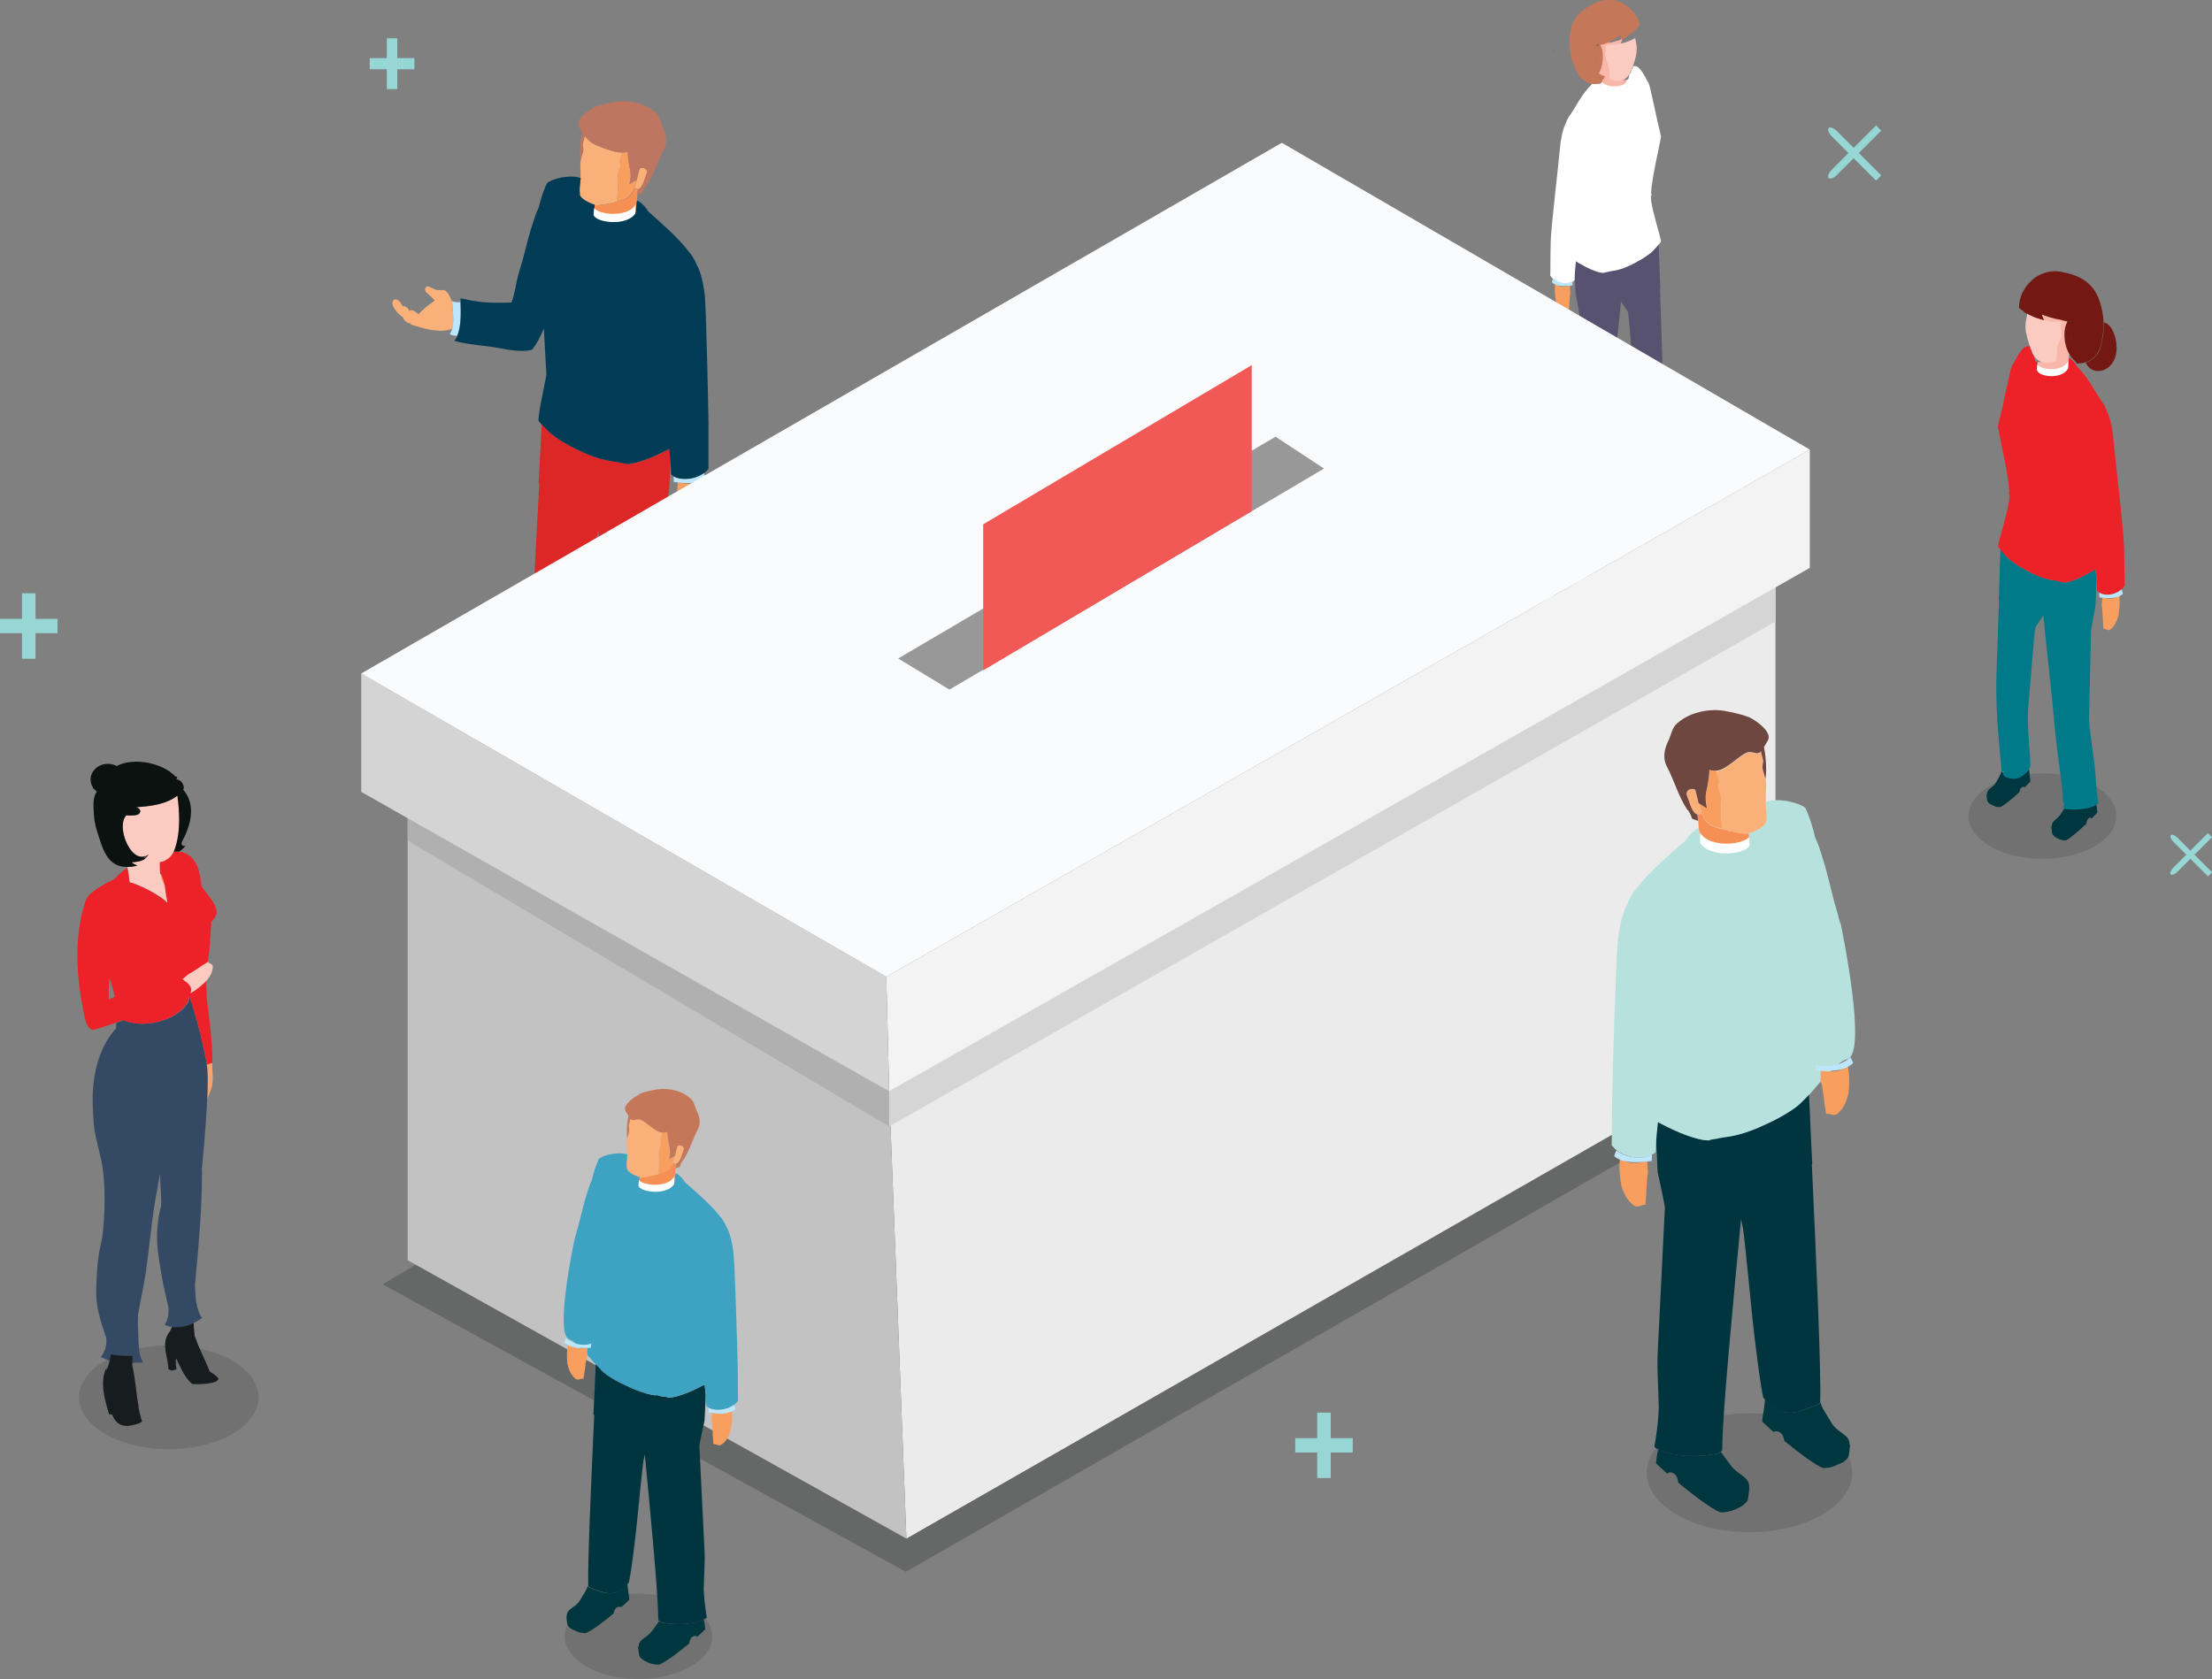 <?xml version="1.0" encoding="UTF-8"?>
<svg id="Layer_2" data-name="Layer 2" xmlns="http://www.w3.org/2000/svg" viewBox="0 0 161.85 122.88">
  <rect x="0" y="0" width="161.85" height="122.88" fill="#808080" stroke="none"/>
  <g id="Layer_1-2" data-name="Layer 1">
    <g>
      <g>
        <g>
          <path d="m28.76,21.99s.04-.04.06-.05c.24-.14.56.21.63.48.18-.07.46.13.49.35.09-.1.19-.09.28-.02l.03-.04c.12.1.24.19.37.28.34-.35.77-.71,1.19-.99h0c-.07-.09-.14-.17-.22-.24-.13-.12-.26-.24-.4-.35t0,0c-.12-.18-.13-.36.07-.45,0,0,.01,0,.02,0,.08-.03.55.25.66.27.15.02.52-.04.63.04.2.1.39.51.51.78h0c.04.59.16,1.42.02,2-.89.38-2.14-.02-2.98-.28h-.01s-.07-.07-.11-.12h0c-.28-.01-.44-.21-.53-.44-.31-.19-.97-.9-.69-1.2Z" style="fill: #fab079; stroke-width: 0px;"/>
          <ellipse cx="43.02" cy="53.01" rx="8.35" ry="4.83" style="fill: #1d1b1a; opacity: .14; stroke-width: 0px;"/>
          <path d="m33.09,24.03c-.04.16-.1.31-.18.42.16.11.36.13.55.11.28-.69.26-1.74.23-2.45-.17.03-.42,0-.61-.06,0,0,0,0,0,0,.04.57.16,1.4.02,1.98Z" style="fill: #bbe6fb; stroke-width: 0px;"/>
          <path d="m36.96,52.68c-.02-.63.72-.68,1.13-1.32,0,0,0,0,0,0,.02-.03.04-.06.06-.1.2-.33.58-.86.62-1.15h0s.11.11.11.11l.86.34c.8.3,1.62.36,2.45-.63.03.32.06.63.09.83,0,0,0,0,0,0,.04.21.05.37.07.55-.07.07-.18.18-.32.3-.11.11-.25.22-.4.35-.08-.11-.29-.05-.4.03-.17.13-.21.33-.25.51-.87.71-1.91,1.47-2.4,1.66-.2,0-.4-.03-.61-.09l-.61-.28c-.2-.14-.34-.28-.36-.42,0-.05-.07-.44-.06-.49-.02-.07-.03-.13,0-.19Z" style="fill: #032327; stroke-width: 0px;"/>
          <path d="m41.5,19.12c0,.07-.01.14-.02.21.16-.86.53-1.59.95-2.33,0-.02.01-.05.02-.07.05-.23.09-.53.15-.78-.04.03-.09.06-.13.08-.08-.16-.08-.32-.06-.47-.17.26-.3.54-.37.77-.29.85-.44,1.7-.54,2.59Z" style="fill: #bbe6fb; stroke-width: 0px;"/>
          <path d="m43.41,15.84s0-.02,0-.03h-.01c-.17-.03-.33.03-.47.12-.11.06-.21.14-.32.21-.07.25-.1.55-.15.78,0,0,.01,0,.02,0,.07.02.14.04.2.07.16-.31.34-.61.53-.87.07-.11.14-.2.21-.29Z" style="fill: #3c1c13; stroke-width: 0px;"/>
          <path d="m42.89,17.18c.3-.14.6-.39.82-.62,0-.03-.01-.05-.02-.08-.07-.24-.15-.47-.23-.68h-.02s-.02.01-.03.03c-.07.09-.14.19-.21.29-.19.27-.37.56-.53.87.08.04.15.1.22.18Z" style="fill: #502411; stroke-width: 0px;"/>
          <path d="m43.61,15.02c.18.02.89-.08,1.57-.27-.04-.39.07-.68.04-1.2,0-.33-.07-.57.02-.85.14-.46.22-.46.11-.86,0,0,.07-.3.21-.67-.61,0-1.35-.31-1.87-.52-.37-.15-.65-.39-.89-.69-.11.35-.16.62-.16.62.11.48.02.49-.13,1.05,0,.02,0,.04-.01.05-.07.32-.02.61-.02.98,0,.14,0,.27,0,.39-.03.44-.1.75-.06,1.15-.02.13.1.27.25.39.2.15.49.3.71.37.05.02.09.03.14.04.04.01.08.02.1.02Z" style="fill: #fab079; stroke-width: 0px;"/>
          <path d="m45.82,11.14c-.09.01-.17.02-.27.02-.14.37-.21.67-.21.67.11.4.03.4-.11.86-.09.28-.02.53-.02.85.03.52-.09.81-.04,1.2.26-.07.51-.15.73-.26.29-.22.44-.5.53-.71,0,0-.01,0-.02-.01.06-.15.12-.38.18-.61-.17.11-.34.22-.53.32.2-.8,0-1.1-.04-1.49-.04-.33-.1-.59-.08-.88-.04.02-.09.02-.13.04Z" style="fill: #f89f5f; stroke-width: 0px;"/>
          <path d="m45.91,14.49c-.22.1-.48.19-.73.26-.68.19-1.38.3-1.57.27-.03,0-.06,0-.1-.02v.03c-.03.16-.04.32-.06.48,0,.04,0,.08-.01.12.09.57,2.4.9,3.06-.09.03-.27.06-.54.09-.8.02-.14.03-.28.04-.41,0-.02,0-.05.01-.07.02-.13.03-.26.04-.39-.07,0-.15-.01-.23-.08-.09.21-.23.49-.53.71Z" style="fill: #f68f53; stroke-width: 0px;"/>
          <path d="m46.6,13.15c-.06.23-.12.46-.18.61,0,0,.01.01.02.01.08.06.16.08.23.08.34-.04.5-.78.64-1.11.18-.41-.32-.55-.5-.41-.06.18-.13.5-.21.81Z" style="fill: #fab079; stroke-width: 0px;"/>
          <path d="m43.13,55.36c-.01-.67.76-.73,1.2-1.4.07-.12.48-.6.55-.76,0,0,0-.01,0-.02.12.12.13.11.42.17.03,0,.05,0,.09.01,1.02.2,2.71.14,3.35-.32,0,.01,0,.02,0,.03.02.1.05.19.06.26.04.24.05.41.07.6-.15.15-.4.38-.72.65-.08-.15-.3-.09-.42,0-.19.14-.22.35-.26.56-.95.76-2.08,1.6-2.61,1.8h0c-.32,0-.68-.08-.98-.21-.39-.17-.69-.42-.73-.64-.01-.05-.07-.48-.06-.53-.03-.08-.03-.14,0-.21Z" style="fill: #032327; stroke-width: 0px;"/>
          <path d="m43.61,7.81c.45-.2,1.29-.33,1.53-.37h0c.56-.07,1.13-.02,1.65.15.43.13.83.34,1.16.63h0c.35.3.37.71.56,1.13.25.52.33,1.08.08,1.55-.54,1.02-.73,1.86-1.32,2.73l-.03-.02c-.11.17-.19.33-.24.51-.14.09-.23.06-.35.14h-.03c.02-.14.03-.27.04-.4.34-.04.5-.78.64-1.11.18-.41-.32-.55-.5-.41-.06.18-.13.5-.21.81-.17.11-.34.22-.53.32.2-.8,0-1.1-.04-1.49-.04-.33-.1-.59-.08-.88-.04.02-.09.02-.13.04-.09.01-.17.02-.27.02-.61,0-1.35-.31-1.87-.52-.37-.15-.65-.39-.89-.69-.11.35-.16.62-.16.62.11.48.02.49-.13,1.05,0,.02,0,.04-.01.05-.11-.75.05-1.68.11-2-.08-.13-.16-.27-.24-.41-.26-.48.64-1.17,1.25-1.46Z" style="fill: #bf7661; stroke-width: 0px;"/>
          <path d="m39.41,35.38c.02-.4.05-.81.06-1.2.02-.45.05-.87.07-1.29.01-.27.03-.53.04-.79.02-.35.04-.68.06-1.02.02-.41.35-.09.44.45.08.08.16.15.25.22.42.35.92.64,1.4.9.14.07.28.14.41.21.37.18.75.36,1.14.5.45.17.91.3,1.39.38.04,0,.07.01.11.02v-.1c.17.07.34.14.51.19.16.02.32.03.48.01.02,0,.03,0,.06,0-.01.04-.03.07-.05.11.77.03,2.08-.53,2.94-.97.09-.05.17-.09.26-.13.03.29.06.58.08.86,0,.39-.03.82-.06,1.3-.01.22-.03.54-.05.94-.28,1.21-.47,2.14-.47,2.14l.36,8.86c.06,1.23-.06,2.2-.09,3.54h0c.03,1.21.25,2.42.25,2.42-.05.04-.11.09-.18.13-.01.01-.03.02-.04.03,0,0,0-.02,0-.03-.64.46-2.33.52-3.35.32-.03,0-.06,0-.09-.01-.29-.06-.3-.05-.42-.17,0,0,0,.01,0,.02-.02-.01-.04-.03-.05-.04-.03-.04-.05-.08-.05-.13v-.02h0c0-.06,0-.11,0-.17,0-2.21-.59-8.83-1.04-14.01-.04.17-.08.36-.12.56-.12.56-.59,5.36-.74,6.44-.28,2.17-.44,3.23-.59,3.98-.03.04-.06.07-.09.11-.83.99-1.65.93-2.45.63l-.86-.34-.11-.1h0s0,0,0,0c-.05-1.98.32-8.86.64-14.72Z" style="fill: #dd2726; stroke-width: 0px;"/>
          <path d="m33.24,24.95c1.19.31,1.95.29,3.26.52.56.11,1.74.34,2.43.12.3-.36.64-.97.86-1.56.07,1.14.13,2.27.19,3.4-.12.64-.67,3.23-.57,3.38.07.1.83.88.92.94.42.35.92.64,1.4.9.14.07.28.14.41.21.37.18.75.36,1.14.5.45.17.91.3,1.39.38.04,0,.45.06.62.11.16.02.5.08.48.11.77.03,2.08-.53,2.94-.97.09-.05.17-.09.26-.13.03.29.06.58.08.86.02.3.04.59.05.86,0,.04,0,.08,0,.13.05.05.1.1.17.13.01.01.03.03.05.04.11.07.24.11.38.14.01,0,.03,0,.05.01.61.11,1.29-.05,1.76-.4.1-.08.2-.17.28-.26.02-.02.04-.05.05-.07,0-.38,0-.76,0-1.14,0-.69,0-1.39,0-2.1-.02-1.6-.16-7.95-.26-9.26,0-.14-.02-.27-.04-.4-.02-.13-.03-.25-.06-.38-.06-.39-.15-.79-.29-1.17-.02-.07-.05-.14-.08-.22,0-.01-.01-.03-.02-.04-.03-.07-.07-.14-.11-.2-.02-.04-.03-.08-.05-.13-.05-.11-.09-.21-.16-.32-.02-.03-.04-.07-.06-.1-.04-.07-.09-.14-.14-.21-.04-.05-.08-.1-.12-.15l-.03-.03s0,0,0,0c-.76-1.03-1.9-1.99-2.9-2.9-.03-.03-.07-.07-.11-.1-.22-.42-.79-.87-.81-.73-.03.27-.06.54-.09.8-.65.99-2.97.66-3.06.09,0-.05,0-.08.01-.12.02-.16.03-.32.05-.48v-.03s-.08-.02-.12-.04c-.22-.08-.51-.22-.71-.37-.16-.12-.27-.26-.25-.39-.05-.41.03-.72.06-1.15-.84-.29-2.14.07-2.46.37-.01.02-.03.05-.04.08-.15.32-.28.67-.39,1.04-.07.22-.13.44-.18.67-.2.39-.34.84-.46,1.23-.25.72-.42,1.52-.63,2.28-.14.57-.35,1.14-.49,1.75-.08.37-.21,1.17-.42,1.69-.9.02-1.8.05-2.68-.11-.01,0-.03,0-.05,0-.26-.03-.71-.17-1-.19,0,.08,0,.17.01.27.03.71.06,1.76-.23,2.45-.05.15-.12.27-.22.38Z" style="fill: #003c55; stroke-width: 0px;"/>
          <path d="m49.54,36.02s.07-.07,0,0c.02-.23.03-.5.06-.74.04,0,.07.02.11.03.52.11,1.19.26,1.55-.31.05.29.11.82-.08,1.84-.21.67-.51,1.01-.8,1.21-.24.16-.5-.13-.68-.05-.07-.74-.06-1.8-.15-1.98Z" style="fill: #f89f5f; stroke-width: 0px;"/>
          <path d="m49.31,35.28c.78.09,1.77.2,2.32-.29-.02-.06-.03-.11-.05-.17-.02-.06-.05-.12-.08-.19-.47.35-1.15.51-1.76.4-.01,0-.03,0-.05-.01-.14-.03-.27-.07-.38-.14l-.02.03c0,.12,0,.24.02.36Z" style="fill: #bbe6fb; stroke-width: 0px;"/>
          <path d="m43.48,15.23c.37.49,2.39.7,3-.21.03-.27.04.33.01.6-.65.99-2.97.66-3.06.09,0-.05,0-.08.01-.12.01-.12.02-.24.04-.35Z" style="fill: #fff; stroke-width: 0px;"/>
        </g>
        <g>
          <ellipse cx="118.69" cy="34.87" rx="4.73" ry="2.73" style="fill: #1d1b1a; opacity: .14; stroke-width: 0px;"/>
          <path d="m122.22,33.48c.01-.36-.37-.39-.58-.76,0,0,0,0,0,0,0-.02-.02-.03-.03-.06-.1-.19-.29-.5-.31-.66h0s-.06.06-.06.06l-.45.19c-.42.16-.84.19-1.27-.38-.02.18-.03.36-.05.47,0,0,0,0,0,0-.02.12-.03.21-.04.31.03.04.09.1.16.17.06.06.13.13.21.2.04-.06.15-.03.21.02.09.08.11.19.13.29.45.41.98.85,1.24.96.1,0,.21-.01.32-.04l.32-.15c.11-.08.18-.16.19-.24,0-.03.04-.25.03-.28.01-.04.01-.07,0-.11Z" style="fill: #00373f; stroke-width: 0px;"/>
          <path d="m120.26,8.94c0,.05,0,.1,0,.16-.1-.64-.33-1.19-.6-1.74,0-.02,0-.04-.01-.05-.03-.17-.05-.4-.09-.59.03.02.06.04.08.06.05-.12.05-.23.05-.35.11.19.19.41.24.58.18.64.27,1.27.33,1.93Z" style="fill: #bbe6fb; stroke-width: 0px;"/>
          <path d="m119.05,6.48s0-.01,0-.02h0c.11-.02.21.03.31.09.07.05.14.11.2.16.04.19.06.41.09.59,0,0,0,0-.01,0-.05.01-.09.03-.13.05-.1-.23-.21-.46-.33-.66-.04-.08-.09-.15-.13-.22Z" style="fill: #3c1c13; stroke-width: 0px;"/>
          <path d="m119.38,7.48c-.19-.11-.38-.29-.53-.47,0-.02,0-.04.01-.06.05-.18.1-.35.15-.5h.02s.01,0,.02.02c.05.07.09.14.13.22.12.2.23.42.33.66-.05.03-.1.07-.14.13Z" style="fill: #502411; stroke-width: 0px;"/>
          <path d="m117.53,2.95c.06.01.11.02.17.02.09.27.13.5.13.5-.08.3-.02.3.06.64.06.21.01.39,0,.64-.02.39.05.6.02.89-.17-.05-.33-.12-.47-.2-.19-.17-.28-.38-.34-.54,0,0,0,0,.01,0-.04-.11-.08-.28-.11-.46.11.09.22.16.34.24-.13-.6,0-.82.04-1.11.03-.25.07-.44.06-.66.03.01.06.02.09.03Z" style="fill: #f89f5f; stroke-width: 0px;"/>
          <path d="m117.44,5.45c.14.08.31.14.47.2.44.15.9.23,1.01.22.02,0,.04,0,.07-.01v.02c.02.12.02.24.04.36,0,.03,0,.06,0,.09-.06.42-1.57.65-1.98-.1-.02-.2-.03-.4-.05-.6,0-.11-.02-.21-.02-.31,0-.02,0-.04,0-.05,0-.1-.01-.2-.02-.29.05,0,.1,0,.15-.06.05.16.15.37.34.54Z" style="fill: #f9b6aa; stroke-width: 0px;"/>
          <path d="m117,4.45c.04.17.07.34.11.46,0,0,0,0-.01,0-.05.05-.1.06-.15.06-.22-.03-.31-.59-.4-.83-.11-.31.21-.41.33-.3.04.13.08.37.13.61Z" style="fill: #fab079; stroke-width: 0px;"/>
          <path d="m118.09,35.53c.01-.39-.38-.43-.6-.83-.04-.07-.24-.36-.27-.45,0,0,0,0,0-.01-.06.07-.07.06-.22.09-.01,0-.03,0-.04,0-.52.11-1.38.06-1.7-.21,0,0,0,.01,0,.02-.01.06-.03.11-.03.15-.02.14-.03.24-.04.35.07.09.2.22.36.38.04-.09.15-.05.21,0,.1.09.11.21.13.33.48.45,1.05.95,1.31,1.07h0c.16,0,.35-.04.5-.12.2-.1.36-.24.38-.37,0-.03.04-.28.03-.31.02-.04.02-.08,0-.12Z" style="fill: #00373f; stroke-width: 0px;"/>
          <path d="m121.48,21.07c-.01-.3-.02-.6-.03-.89-.01-.33-.02-.65-.04-.96,0-.2-.01-.39-.02-.59,0-.26-.02-.51-.03-.76,0-.3-.23-.07-.29.33-.05.06-.11.11-.17.16-.28.26-.6.47-.92.65-.09.05-.18.1-.27.15-.24.13-.49.26-.74.36-.29.12-.59.22-.91.27-.02,0-.05,0-.07.01v-.07c-.11.05-.22.1-.33.14-.1.02-.21.02-.31,0-.01,0-.02,0-.04,0,0,.03.02.05.03.08-.5.02-1.35-.42-1.9-.75-.06-.04-.11-.07-.16-.1-.02.22-.04.43-.06.64,0,.29.01.61.03.97,0,.17.02.4.03.7.17.9.28,1.6.28,1.6l.13,5.7c-.05.91-.28,2.06-.42,3.53h0c-.03.9-.18,1.8-.18,1.8.03.03.07.07.12.1,0,0,.02.02.03.02,0,0,0-.01,0-.02.41.35,1.51.41,2.17.27.02,0-.19,0-.17,0,.19-.04-.03-.26.05-.34,0,0,0,.01,0,.01.01,0,.02-.02.03-.03.02-.03.03-.06.04-.1v-.02h0s0-.08,0-.13c.01-.91.38-2.83.56-5.02.14-1.76.54-5.03.69-6.75.02.13.5.71.52.87.07.42.34,4,.42,4.81.16,1.62-.19,3.53-.1,4.09.02.03.04.06.06.08.53.75,1.06.71,1.59.5l.12-.24-.15-.07h.23s0,0,0,0c.03-.95.41-3.41.32-6.2-.05-1.55-.11-3.21-.16-4.76Z" style="fill: #575270; stroke-width: 0px;"/>
          <path d="m121.53,9.98c-.08-.45-.22-.88-.3-1.31-.13-.57-.49-2.32-.59-2.56,0-.02-.01-.04-.02-.06-.2-.23-.6-1.4-1.15-1.19.01.33-.09.08-.13.38,0,.1.05.03-.06.12-.13.11-.06.42-.2.47-.03.01-.06.02-.09.03v.02c.02.12.02.24.04.36.01.03.01.06,0,.09-.06.42-1.57.65-1.98-.1-.02-.2-.03-.4-.05-.6,0-.11-.38.23-.53.54-.02.02-.05.05-.07.07-.66.67-.98,1.37-1.48,2.13,0,0,0,0,0,0l-.02.02s-.05.07-.08.11c-.03.05-.06.1-.09.15-.02.02-.03.05-.04.08-.04.08-.07.15-.1.24-.01.03-.02.06-.04.09-.03.05-.05.1-.07.15,0,.01-.01.02-.01.03-.02.05-.04.11-.06.16-.09.28-.15.58-.2.87-.02.1-.03.19-.04.29-.01.1-.02.2-.03.3-.08.97-.65,5.7-.68,6.89-.01.53-.01,1.05-.02,1.56,0,.29,0,.57-.01.85,0,.01.02.03.03.05.05.07.11.14.18.2.3.26.74.39,1.14.31,0,0,.02,0,.03,0,.09-.02.18-.05.25-.1.01,0,.03-.02.04-.03.05-.02.08-.06.11-.1,0-.03,0-.06,0-.09,0-.2.02-.42.04-.64.01-.21.04-.42.06-.64.05.03.11.06.16.1.56.33,1.4.77,1.9.75-.01-.03.21-.06.31-.08.11-.04.38-.07.41-.08.31-.05.61-.14.91-.27.25-.1.5-.23.74-.36.09-.05.18-.1.27-.15.32-.18.64-.4.92-.65.06-.05.56-.62.6-.69.07-.11-1.02-3.35-.66-3.43-.3.06.68-4.2.67-4.26Z" style="fill: #fff; stroke-width: 0px;"/>
          <path d="m114.9,21.45s-.05-.05,0,0c-.01-.18-.02-.37-.03-.55-.02,0-.05.01-.07.02-.34.08-.77.18-1-.25-.03.22-.08.61.04,1.37.13.5.32.75.51.91.15.12.33-.09.44-.03.05-.55.05-1.34.12-1.48Z" style="fill: #f89f5f; stroke-width: 0px;"/>
          <path d="m115.05,20.89c-.51.06-1.15.13-1.5-.24.01-.04.02-.08.04-.13.02-.05.03-.09.05-.14.3.26.74.39,1.14.31,0,0,.02,0,.03,0,.09-.02.18-.05.25-.1v.02c.01.09,0,.18,0,.27Z" style="fill: #bbe6fb; stroke-width: 0px;"/>
          <path d="m119.01,6.02c-.25.36-1.56.5-1.94-.19-.02-.2-.03.25-.01.45.42.74,1.92.52,1.98.1,0-.03,0-.06,0-.09,0-.09-.01-.18-.02-.26Z" style="fill: #fff; stroke-width: 0px;"/>
          <path d="m113.61,3.74s.09-.04.13-.06c-.05.03-.1.06-.15.09,0-.01.01-.01.01-.02Z" style="fill: #731813; stroke-width: 0px;"/>
          <path d="m119.8,2.05s.03-.03.04-.05c.05-.06.09-.12.14-.19-.06-.25-.15-.48-.28-.68-.09-.15-.2-.29-.34-.4-.05-.06-.1-.12-.16-.17-.12-.1-.26-.19-.43-.3-.43-.26-1.09-.34-1.58-.21-.03,0-.06.01-.09.02-.24.08-.48.19-.71.32-.56.29-1.06.72-1.32,1.34-.26.62-.27,1.41-.17,2.08,0,.03.01.06.01.09,0,.03.02.07.02.11v.06c.02.06.04.12.05.17v.06c.03.06.05.11.07.17.09.26.21.52.3.73.13.28.3.5.5.65.22.18.48.28.76.3.18.01.36,0,.55-.05.01-.04.02-.08.05-.13.05-.11.13-.19.19-.31.04-.09.08-.18.1-.26.04-.12.07-.23.08-.36,0-.02,0-.05,0-.08.02-.26,0-.57-.07-.87-.07-.29-.19-.56-.37-.75h0c.5-.24,1.03-.46,1.49-.79-.02.14-.03.28-.08.41.28-.13.56-.29.8-.49,0,0,0,0,0,0,.07-.05.13-.11.19-.17.06-.05.11-.11.17-.17.03-.03.05-.06.07-.09Zm-2.64,2.43s-.02-.05-.02-.08c.01.03.03.05.05.07h-.02Zm-.03-1.12c-.07.04-.13.07-.2.1,0-.02,0-.03,0-.05.05-.02.12-.03.19-.05h.02Z" style="fill: #c5775a; stroke-width: 0px;"/>
          <path d="m116.83,4.29s.01.06.03.08h-.02s0-.05,0-.08Z" style="fill: #321916; stroke-width: 0px;"/>
          <path d="m116.84,3.28c.06,0,.12,0,.19,0h.02c-.07.02-.14.04-.22.06,0-.02,0-.03,0-.05Z" style="fill: #321916; stroke-width: 0px;"/>
          <path d="m117.47,3.29c0,.13.01.29.01.44-.02.08-.04.16-.04.23,0,.02,0,.04,0,.06,0,.11,0,.23.04.33.09.3.22.4.24.74.02.18,0,.4.06.58v.02s.01.07.02.1h0s0,0,0,0c0,0,0,0-.01,0,0,0,0,0-.01,0-.09-.04-.17-.09-.25-.14,0,0,0,0,0,0-.06-.04-.11-.07-.16-.1,0,0-.01.01-.02.02-.12-.07-.25-.12-.37-.2.07-.1.12-.21.16-.33,0-.02.01-.05.02-.08.08-.24.13-.56.12-.86,0-.3-.06-.59-.19-.81h0c.54-.13,1.1-.22,1.63-.44-.05.13-.09.27-.16.38-.31.07-.62.09-.93.08-.05,0-.09,0-.14,0Z" style="fill: #f9b6aa; stroke-width: 0px;"/>
          <path d="m118.93,5.77s-.01,0-.02,0c-.06.04-.13.08-.21.1,0,0-.02,0-.03,0-.23.07-.48.06-.71-.02-.06-.02-.11-.04-.16-.06h0s-.01-.08-.02-.11v-.02c-.06-.18-.04-.4-.06-.58-.02-.35-.15-.44-.24-.74-.03-.1-.04-.21-.04-.33,0-.02,0-.04,0-.06,0-.07.02-.15.04-.23,0-.15-.01-.31-.01-.44.04,0,.09,0,.14,0,.3,0,.62-.02.93-.08.3-.06.61-.16.89-.3,0,0,0,0,0,0,.08-.04.15-.07.22-.12.01.13.04.25.07.4,0,.02,0,.04.01.07.04.23.03.46,0,.67,0,.03-.01.08-.02.11-.04.23-.11.46-.19.69-.06.17-.11.34-.19.5-.01.04-.04.08-.06.12-.04.09-.09.17-.15.23-.06.07-.12.13-.2.18Z" style="fill: #fbcbc2; stroke-width: 0px;"/>
        </g>
        <g>
          <g>
            <path d="m113.08,40.39v4.96h.58v-4.96c0-.36-.13-.65-.29-.65s-.29.29-.29.65Z" style="fill: #96d6d4; stroke-width: 0px;"/>
            <path d="m111.21,42.83h4.96v-.58h-4.96c-.36,0-.65.13-.65.29s.29.29.65.29Z" style="fill: #96d6d4; stroke-width: 0px;"/>
          </g>
          <g>
            <path d="m121.06,54.19v2.76h.32v-2.76c0-.2-.07-.36-.16-.36s-.16.16-.16.36Z" style="fill: #96d6d4; stroke-width: 0px;"/>
            <path d="m120.02,55.56h2.76v-.32h-2.76c-.2,0-.36.07-.36.16s.16.16.36.16Z" style="fill: #96d6d4; stroke-width: 0px;"/>
          </g>
        </g>
        <g style="isolation: isolate;">
          <path d="m29.07,6.52h-.77v-1.45s-1.25,0-1.25,0v-.82h1.25s0-1.45,0-1.45h.77v1.45s1.25,0,1.25,0v.82h-1.25s0,1.45,0,1.45Z" style="fill: #96d6d4; stroke-width: 0px;"/>
        </g>
      </g>
      <g>
        <polygon points="131.88 77.42 66.28 115.03 28 93.99 93.79 55.09 131.88 77.42" style="fill: #2b3130; opacity: .3; stroke-width: 0px;"/>
        <polygon points="66.32 112.6 129.91 76.2 129.91 42.92 65.06 79.87 66.32 112.6" style="fill: #ebebeb; stroke-width: 0px;"/>
        <polygon points="29.83 92.23 66.32 112.6 65.06 79.87 29.83 58.95 29.83 92.23" style="fill: #c2c2c2; stroke-width: 0px;"/>
        <polygon points="65.06 82.44 129.91 45.49 129.91 42.92 65.06 79.87 65.06 82.44" style="fill: #d6d5d5; stroke-width: 0px;"/>
        <polygon points="29.83 61.52 65.06 82.44 65.06 79.87 29.83 58.95 29.83 61.52" style="fill: #b0b0b0; stroke-width: 0px;"/>
        <polygon points="132.42 32.9 64.85 71.48 65.06 79.87 132.42 41.56 132.42 32.9" style="fill: #f3f3f3; stroke-width: 0px;"/>
        <polygon points="26.43 49.29 64.85 71.48 65.06 79.87 26.43 57.95 26.43 49.29" style="fill: #d4d4d4; stroke-width: 0px;"/>
        <polygon points="132.42 32.9 93.79 10.45 26.43 49.29 64.85 71.48 132.42 32.9" style="fill: #fafbfc; stroke-width: 0px;"/>
        <polygon points="69.47 50.47 96.88 34.29 93.33 31.96 65.72 48.19 69.47 50.47" style="fill: #989898; stroke-width: 0px;"/>
        <polygon points="71.94 38.37 91.59 26.72 91.59 37.41 71.94 49.06 71.94 38.37" style="fill: #f15957; stroke-width: 0px;"/>
      </g>
      <g>
        <g>
          <ellipse cx="149.44" cy="59.72" rx="5.41" ry="3.13" style="fill: #1d1b1a; opacity: .14; stroke-width: 0px;"/>
          <path d="m145.39,58.13c-.01-.41.42-.45.66-.87,0,0,0,0,0,0,.01-.02.02-.04.03-.06.12-.22.34-.57.36-.75h0s.06.07.06.07l.51.21c.48.19.96.22,1.45-.44.02.21.04.41.06.54,0,0,0,0,0,0,.03.14.03.24.04.36-.04.05-.1.12-.19.2-.07.07-.15.15-.23.23-.05-.07-.17-.03-.24.02-.1.09-.12.21-.14.33-.51.47-1.12.98-1.41,1.1-.12,0-.24-.01-.36-.05l-.37-.17c-.12-.09-.2-.18-.22-.27,0-.03-.05-.29-.04-.32-.01-.04-.02-.09,0-.12Z" style="fill: #00373f; stroke-width: 0px;"/>
          <path d="m147.64,30.02c0,.06,0,.12-.01.18.11-.73.38-1.36.68-2,0-.02,0-.04.01-.06.04-.2.06-.46.11-.67-.03.03-.07.05-.1.07-.06-.14-.06-.27-.05-.4-.12.22-.22.47-.27.66-.21.73-.31,1.46-.37,2.22Z" style="fill: #bbe6fb; stroke-width: 0px;"/>
          <path d="m149.02,27.2s0-.02,0-.02h-.01c-.13-.02-.25.03-.35.11-.08.05-.16.13-.23.19-.05.21-.07.47-.11.67,0,0,0,0,.02,0,.05.01.1.03.15.06.12-.27.24-.52.38-.75.05-.09.1-.17.15-.25Z" style="fill: #3c1c13; stroke-width: 0px;"/>
          <path d="m148.65,28.35c.22-.12.44-.34.6-.54,0-.02-.01-.05-.02-.07-.05-.2-.12-.4-.18-.57h-.02s-.02.01-.02.03c-.05.08-.1.16-.15.25-.14.23-.27.48-.38.75.06.04.11.08.17.15Z" style="fill: #502411; stroke-width: 0px;"/>
          <path d="m150.77,23.17c-.06.01-.13.02-.2.02-.1.31-.15.57-.15.57.09.34.03.34-.07.74-.06.24-.01.45,0,.73.03.44-.06.69-.02,1.03.19-.06.38-.14.54-.23.22-.19.32-.43.39-.61,0,0-.01,0-.01,0,.05-.13.09-.32.13-.52-.12.1-.25.19-.39.28.14-.69,0-.94-.04-1.27-.03-.28-.08-.5-.07-.75-.03.01-.07.02-.1.03Z" style="fill: #f89f5f; stroke-width: 0px;"/>
          <path d="m150.87,26.02c-.16.09-.35.17-.54.23-.5.17-1.03.27-1.16.25-.02,0-.05,0-.08-.02v.02c-.02.14-.03.27-.04.41,0,.03,0,.07,0,.1.07.48,1.8.74,2.27-.11.02-.23.04-.46.06-.69,0-.12.02-.24.03-.35,0-.02,0-.04,0-.06.01-.11.02-.23.03-.34-.05,0-.11-.01-.17-.06-.06.18-.17.42-.39.61Z" style="fill: #f9b6aa; stroke-width: 0px;"/>
          <path d="m151.37,24.88c-.04.2-.08.39-.13.52,0,0,0,0,.01,0,.06.05.12.07.17.06.25-.04.36-.67.46-.95.13-.35-.24-.47-.37-.34-.04.15-.09.43-.15.7Z" style="fill: #fab079; stroke-width: 0px;"/>
          <path d="m150.13,60.47c-.01-.45.44-.5.69-.95.04-.08.28-.41.31-.51,0,0,0,0,0-.01.07.08.08.07.25.11.02,0,.03,0,.05,0,.6.12,1.58.07,1.95-.24,0,0,0,.01,0,.02.02.07.03.13.04.17.03.16.03.27.04.4-.08.1-.23.26-.41.44-.05-.1-.17-.06-.24,0-.11.1-.13.24-.15.38-.55.52-1.2,1.09-1.51,1.23h0c-.19,0-.4-.05-.57-.13-.23-.11-.41-.28-.43-.42,0-.03-.05-.32-.04-.35-.02-.05-.02-.1,0-.14Z" style="fill: #00373f; stroke-width: 0px;"/>
          <path d="m146.24,43.92c.01-.35.03-.69.04-1.02.01-.38.03-.74.04-1.1,0-.23.01-.45.02-.68,0-.3.02-.58.03-.87.01-.35.26-.08.33.38.06.06.12.13.19.19.32.29.69.54,1.05.75.11.06.21.12.31.17.28.15.56.3.85.41.33.14.68.25,1.04.31.03,0,.05,0,.08.02v-.09c.12.06.25.12.38.16.12.02.24.03.35,0,.01,0,.02,0,.04,0,0,.03-.02.06-.04.09.57.02,1.54-.48,2.18-.86.07-.04.13-.08.19-.12.02.25.05.49.07.73,0,.34-.01.7-.03,1.11,0,.19-.02.46-.03.8-.2,1.03-.33,1.83-.33,1.83l-.15,6.53c.06,1.05.32,2.36.48,4.04h0c.04,1.04.21,2.06.21,2.06-.04.04-.08.08-.13.11,0,.01-.02.02-.03.02,0,0,0-.02,0-.03-.47.4-1.73.47-2.49.31-.02,0,.21,0,.19,0-.22-.05.03-.3-.06-.39,0,0,0,.01,0,.02-.01-.01-.03-.02-.04-.04-.02-.03-.04-.07-.04-.11v-.02h0s0-.1,0-.15c-.01-1.04-.43-3.24-.64-5.75-.17-2.01-.62-5.76-.79-7.73-.03.15-.57.82-.6.99-.08.48-.39,4.58-.48,5.5-.19,1.85.22,4.04.11,4.68-.02.03-.05.06-.06.1-.61.86-1.22.81-1.82.57l-.13-.28.18-.09h-.26s0,0,0,0c-.04-1.08-.47-3.9-.37-7.11.06-1.78.12-3.67.19-5.46Z" style="fill: #007989; stroke-width: 0px;"/>
          <path d="m146.95,36.09c.41.09-.84,3.8-.75,3.93.05.08.62.74.69.79.32.29.69.54,1.05.75.11.06.21.12.31.17.28.15.56.3.85.41.33.14.68.25,1.04.31.03,0,.34.05.46.09.12.02.37.06.36.09.57.02,1.54-.48,2.18-.86.07-.04.13-.08.19-.12.02.25.05.49.07.73.02.25.04.51.04.74,0,.03,0,.07,0,.11.04.04.08.08.13.11.01.01.02.02.04.03.08.05.18.09.28.11.01,0,.02,0,.03.01.45.09.96-.06,1.3-.36.08-.07.14-.15.2-.23.01-.02.03-.04.04-.06,0-.32-.01-.65-.02-.97,0-.59-.01-1.19-.02-1.79-.03-1.36-.69-6.78-.78-7.89,0-.12-.02-.23-.03-.34-.01-.11-.03-.22-.05-.33-.05-.33-.12-.67-.23-.99-.02-.06-.04-.12-.06-.18,0-.01-.01-.02-.01-.04-.03-.06-.05-.12-.08-.17-.01-.04-.03-.07-.04-.11-.04-.09-.07-.18-.12-.27-.01-.03-.03-.06-.05-.09-.03-.06-.07-.12-.1-.17-.03-.05-.06-.09-.09-.12l-.02-.02s0,0,0,0c-.57-.87-.94-1.67-1.7-2.44-.02-.03-.05-.06-.08-.08-.17-.35-.6-.73-.61-.61-.02.23-.04.46-.06.69-.48.85-2.2.6-2.27.11,0-.04,0-.07,0-.1.01-.14.02-.27.03-.41v-.02s-.06-.02-.09-.03c-.16-.06-.08-.41-.23-.54-.12-.1-.07-.02-.06-.14-.04-.35-.16-.06-.14-.43-.62-.24-1.08,1.11-1.32,1.37,0,.02-.02.05-.03.07-.11.27-.52,2.28-.67,2.94-.1.49-.25.98-.35,1.5-.01.07,1.11,4.95.76,4.88Z" style="fill: #ec2228; stroke-width: 0px;"/>
          <path d="m153.78,44.35s.05-.06,0,0c.01-.2.02-.42.04-.63.03,0,.05.02.08.02.39.09.88.2,1.15-.28.04.25.09.7-.04,1.57-.15.57-.37.86-.59,1.04-.18.14-.38-.11-.51-.03-.06-.63-.06-1.53-.13-1.69Z" style="fill: #f89f5f; stroke-width: 0px;"/>
          <path d="m153.61,43.72c.58.07,1.32.15,1.72-.27-.01-.05-.03-.1-.04-.15-.02-.05-.04-.1-.06-.16-.34.3-.85.45-1.3.36,0,0-.02,0-.03-.01-.1-.02-.2-.06-.28-.11l-.02.03c0,.1,0,.21.02.31Z" style="fill: #bbe6fb; stroke-width: 0px;"/>
          <path d="m149.07,26.68c.28.41,1.79.57,2.23-.22.02-.23.04.28.02.51-.48.85-2.2.6-2.27.11,0-.04,0-.07,0-.1,0-.1.02-.2.02-.3Z" style="fill: #fff; stroke-width: 0px;"/>
          <path d="m155.26,24.07c-.05-.02-.1-.05-.15-.07.06.03.11.07.17.1,0-.01-.01-.01-.02-.03Z" style="fill: #731813; stroke-width: 0px;"/>
          <path d="m153.93,23.79c0,.07,0,.14,0,.2v.07c0,.07-.01.14-.02.2-.03.31-.1.64-.14.89-.08.34-.2.63-.39.86-.2.25-.46.43-.77.53.34.78,1.34.82,1.89.11.11-.15.21-.32.28-.53.26-.81-.06-2.35-.85-2.53,0,.04,0,.09,0,.13v.07Z" style="fill: #731813; stroke-width: 0px;"/>
          <path d="m148.1,22.83c.08.05.15.1.23.15.08.05.17.1.26.14,0,0,0,0,0,0,.33.16.67.27,1.02.34-.08-.13-.13-.29-.19-.44.6.25,1.25.36,1.86.5h0c-.15.26-.22.59-.22.93,0,.35.05.71.14.99,0,.03.02.06.03.09.05.14.11.26.18.38.05.09.11.18.18.27.09.11.2.18.28.29.04.04.06.08.09.13.22,0,.43-.02.63-.08.31-.1.57-.27.77-.53.18-.23.31-.51.39-.86.05-.25.11-.58.14-.89,0-.07.02-.14.02-.2v-.07c0-.06,0-.13,0-.2v-.07s0-.09,0-.13c0-.04,0-.07,0-.11-.06-.78-.27-1.66-.71-2.28-.46-.63-1.12-.98-1.82-1.16-.29-.08-.58-.14-.87-.17-.03,0-.07,0-.11,0-.57-.02-1.29.24-1.71.64-.17.17-.3.3-.41.44-.06.07-.1.15-.14.23-.12.16-.21.34-.27.53-.09.25-.14.53-.14.83.07.06.14.12.2.17.02.01.04.03.06.04.03.03.07.06.11.08Zm3.44,1.96s.03-.06.03-.09c0,.03,0,.06,0,.09h-.03Zm-.2-1.26c.08,0,.16,0,.22,0,0,.02,0,.04,0,.05-.09-.02-.17-.04-.25-.06h.02Z" style="fill: #731813; stroke-width: 0px;"/>
          <path d="m151.57,24.7s-.02.06-.03.09h.03s0-.06,0-.09Z" style="fill: #321916; stroke-width: 0px;"/>
          <path d="m151.56,23.54c-.06,0-.14,0-.22,0h-.02c.09.02.16.04.25.06,0-.02,0-.04,0-.05Z" style="fill: #321916; stroke-width: 0px;"/>
          <path d="m150.84,23.55c0,.15-.02.33-.02.5.02.09.04.18.05.26,0,.03,0,.05,0,.07,0,.13,0,.26-.04.38-.11.35-.25.45-.28.85-.03.21,0,.46-.07.67v.02s-.02.08-.02.11h0s0,0,0,0c0,0,0,0,.01,0,0,0,0,0,.01,0,.1-.05.2-.1.29-.16,0,0,0,0,0,0,.06-.04.12-.08.18-.11,0,0,.01.01.02.02.13-.08.29-.14.42-.23-.08-.12-.13-.25-.18-.38,0-.03-.02-.06-.03-.09-.09-.28-.15-.64-.14-.99,0-.34.07-.67.22-.93h0c-.62-.14-1.26-.26-1.86-.51.06.15.11.3.19.44.35.08.72.1,1.06.1.06,0,.11,0,.16,0Z" style="fill: #f9b6aa; stroke-width: 0px;"/>
          <path d="m149.16,26.39s.01,0,.02,0c.07.05.14.09.24.11,0,0,.02,0,.03,0,.27.08.55.06.82-.02.06-.02.12-.04.18-.07h0s.01-.09.02-.12v-.02c.06-.21.04-.46.07-.67.02-.4.17-.51.28-.85.04-.12.05-.25.04-.38,0-.02,0-.04,0-.07,0-.08-.03-.17-.05-.26,0-.17.02-.35.02-.5-.05,0-.1,0-.16,0-.35,0-.71-.02-1.06-.1-.35-.07-.69-.18-1.02-.34,0,0,0,0,0,0-.09-.04-.17-.09-.26-.14-.01.14-.05.29-.08.46,0,.03,0,.05-.02.08-.04.26-.03.52,0,.77,0,.04.01.09.03.13.05.27.13.53.21.78.07.2.13.39.21.57.02.05.04.09.06.14.05.1.11.19.17.27.06.08.14.15.23.21Z" style="fill: #fbcbc2; stroke-width: 0px;"/>
        </g>
        <g style="isolation: isolate;">
          <path d="m1.61,46.34H0v-1.05h1.61v-1.87h.99v1.87h1.61v1.05h-1.61v1.87h-.99v-1.87Z" style="fill: #96d6d4; stroke-width: 0px;"/>
        </g>
        <g>
          <path d="m134.03,9.98l3.24,3.24.38-.38-3.24-3.24c-.23-.23-.51-.34-.61-.23s0,.38.23.61Z" style="fill: #96d6d4; stroke-width: 0px;"/>
          <path d="m134.41,12.8l3.24-3.24-.38-.38-3.24,3.24c-.23.23-.34.51-.23.61s.38,0,.61-.23Z" style="fill: #96d6d4; stroke-width: 0px;"/>
        </g>
        <g>
          <path d="m159.02,61.6l2.54,2.54.3-.3-2.54-2.54c-.18-.18-.4-.26-.48-.18s0,.3.18.48Z" style="fill: #96d6d4; stroke-width: 0px;"/>
          <path d="m159.31,63.81l2.54-2.54-.3-.3-2.54,2.54c-.18.18-.26.4-.18.48s.3,0,.48-.18Z" style="fill: #96d6d4; stroke-width: 0px;"/>
        </g>
        <g>
          <ellipse cx="128.01" cy="107.78" rx="7.52" ry="4.35" style="fill: #1d1b1a; opacity: .14; stroke-width: 0px;"/>
          <path d="m135.33,105.72c.03-.75-.84-.81-1.32-1.58,0,0,0,0,0-.01-.02-.03-.05-.07-.07-.12-.24-.4-.68-1.03-.72-1.36h-.01s-.13.12-.13.12l-1.03.39c-.96.35-1.93.41-2.9-.77-.04.37-.08.74-.12.98,0,0-.01,0-.01,0-.05.25-.06.44-.08.66.08.08.21.21.38.36.13.13.29.27.47.42.1-.13.34-.06.48.04.2.16.25.39.29.6,1.03.85,2.25,1.77,2.83,1.99.24,0,.48-.03.72-.1l.73-.32c.24-.16.4-.33.43-.5.01-.05.09-.52.07-.58.03-.08.03-.16,0-.23Z" style="fill: #00373f; stroke-width: 0px;"/>
          <path d="m130.28,65.9c0,.08.02.17.02.25-.18-1.02-.61-1.88-1.11-2.77,0-.03-.01-.06-.02-.09-.06-.28-.1-.63-.18-.93.05.04.11.07.15.1.1-.19.1-.37.08-.55.2.31.35.65.43.92.34,1.01.51,2.02.61,3.08Z" style="fill: #bbe6fb; stroke-width: 0px;"/>
          <path d="m128.05,61.99s0-.02,0-.03h.02c.2-.04.39.04.56.15.13.07.25.17.37.26.08.3.11.65.18.93,0,0-.02,0-.03,0-.09.02-.16.04-.23.09-.19-.37-.39-.72-.61-1.04-.08-.13-.16-.24-.25-.35Z" style="fill: #3c1c13; stroke-width: 0px;"/>
          <path d="m128.65,63.59c-.35-.17-.7-.46-.97-.74,0-.03.02-.06.02-.09.08-.28.18-.56.28-.8h.03s.03.01.04.04c.08.11.17.22.25.35.22.32.43.67.61,1.04-.09.05-.18.12-.26.21Z" style="fill: #502411; stroke-width: 0px;"/>
          <path d="m127.82,61.01c-.22.02-1.05-.11-1.85-.34.06-.47-.08-.81-.04-1.42.01-.39.09-.67-.01-1.01-.16-.55-.26-.55-.12-1.02,0,0-.08-.36-.24-.79.73,0,1.63-1.07,2.25-1.31.44-.18.76.25,1.04-.1.12.42.18.73.18.73-.13.57-.03.58.15,1.25,0,.02,0,.04.01.06.08.38.02.72.01,1.17,0,.17,0,.32,0,.46.03.52.11.89.06,1.37.02.16-.12.31-.3.46-.24.18-.59.35-.85.44-.05.02-.11.03-.16.04-.05.01-.09.03-.12.02Z" style="fill: #fab079; stroke-width: 0px;"/>
          <path d="m125.24,56.39c.1.02.2.03.32.02.16.44.24.79.24.79-.14.47-.04.48.12,1.02.1.34.02.62.01,1.01-.04.62.1.96.04,1.42-.3-.08-.61-.19-.87-.31-.35-.26-.52-.6-.62-.85,0,0,.02,0,.02-.01-.07-.18-.14-.45-.21-.73.19.13.41.26.62.38-.23-.95,0-1.3.06-1.76.05-.4.12-.69.11-1.05.05.02.11.03.16.04Z" style="fill: #f89f5f; stroke-width: 0px;"/>
          <path d="m125.1,60.36c.26.12.56.23.87.31.8.23,1.64.37,1.85.34.03,0,.08-.01.12-.02l.02.03c.02.19.03.38.05.57,0,.05,0,.09.01.15-.11.67-2.86,1.04-3.62-.14-.03-.32-.06-.64-.1-.95-.02-.17-.03-.33-.04-.49,0-.03,0-.06-.01-.09-.02-.16-.03-.31-.04-.47.09,0,.18-.02.28-.09.1.25.27.59.62.85Z" style="fill: #f68f53; stroke-width: 0px;"/>
          <path d="m124.29,58.77c.07.28.13.54.21.73,0,0-.02.01-.02.01-.1.07-.19.1-.28.09-.4-.05-.58-.93-.75-1.32-.21-.49.38-.65.59-.48.07.21.15.6.24.97Z" style="fill: #fab079; stroke-width: 0px;"/>
          <path d="m127.99,108.83c.02-.8-.89-.88-1.41-1.67-.09-.14-.56-.72-.65-.9,0,0,0-.02-.01-.02-.14.14-.16.12-.5.19-.03,0-.06.01-.1.01-1.21.22-3.21.14-3.97-.41,0,.02-.01.03-.01.04-.03.12-.06.22-.08.31-.05.28-.06.48-.09.71.17.18.47.45.84.77.1-.18.35-.1.49,0,.23.17.26.42.3.66,1.12.91,2.45,1.92,3.07,2.16h0c.38.01.8-.08,1.16-.24.46-.2.83-.49.87-.75.01-.06.09-.57.07-.62.03-.09.04-.17,0-.25Z" style="fill: #00373f; stroke-width: 0px;"/>
          <path d="m127.9,52.47c-.54-.24-1.52-.4-1.81-.46h0c-.66-.09-1.34-.03-1.96.16-.51.15-.99.4-1.38.74h-.01c-.42.36-.44.84-.68,1.33-.3.62-.4,1.28-.11,1.83.63,1.22.85,2.21,1.54,3.24l.03-.02c.12.2.22.39.28.61.17.11.27.08.41.17h.03c-.02-.16-.03-.32-.04-.47-.4-.05-.58-.93-.75-1.32-.21-.49.38-.65.59-.48.07.21.15.6.24.97.19.13.41.26.62.38-.23-.95,0-1.3.06-1.76.05-.4.12-.69.11-1.05.05.02.11.03.16.04.1.02.2.03.32.02.73,0,1.63-1.07,2.25-1.31.44-.18.76.25,1.04-.1.12.42.18.73.18.73-.13.57-.03.57.15,1.25,0,.02,0,.04.01.06.13-.89-.04-1.99-.11-2.37.1-.15.2-.32.29-.48.31-.57-.74-1.4-1.47-1.74Z" style="fill: #6e4741; stroke-width: 0px;"/>
          <path d="m132.6,85.19c-.02-.48-.05-.96-.07-1.42-.02-.53-.05-1.03-.07-1.53-.01-.32-.02-.63-.04-.94-.02-.41-.04-.81-.06-1.2-.02-.48-.42-.11-.52.53-.09.09-.19.18-.3.26-.5.41-1.1.75-1.67,1.05-.17.09-.33.17-.49.24-.44.21-.89.42-1.36.58-.53.2-1.08.35-1.65.43-.04.01-.09.01-.13.02v-.12c-.2.09-.4.16-.61.22-.19.03-.38.04-.56.01-.02,0-.04,0-.07,0,.02.04.04.08.06.13-.91.03-2.46-.65-3.48-1.18-.11-.06-.21-.11-.3-.16-.04.34-.07.69-.1,1.02,0,.47.02.97.06,1.54.01.26.03.64.05,1.12.32,1.43.53,2.54.53,2.54l-.52,10.5c-.08,1.45.05,2.6.07,4.2h0c-.05,1.44-.32,2.86-.32,2.86.06.05.13.11.21.15.01.02.04.03.05.03,0-.01,0-.02.01-.04.76.55,2.76.64,3.97.41.04,0,.07,0,.1-.01.35-.07.36-.06.5-.19,0,0,0,.02.01.02.02-.01.04-.03.06-.05.04-.05.06-.1.06-.16v-.03h0c0-.07,0-.13,0-.2.03-2.62.79-10.46,1.37-16.6.04.21.09.42.14.67.13.66.65,6.36.81,7.65.31,2.57.49,3.84.67,4.73.04.04.07.09.1.13.98,1.18,1.95,1.12,2.9.77l1.03-.39.13-.12h.01s0-.01,0-.01c.08-2.34-.29-10.51-.61-17.45Z" style="fill: #003540; stroke-width: 0px;"/>
          <path d="m134.63,67.53c-.16-.72-.41-1.4-.56-2.08-.24-.9-.44-1.85-.73-2.71-.14-.46-.3-1-.53-1.46-.06-.28-.13-.54-.21-.8-.13-.44-.28-.86-.45-1.24,0-.03-.02-.07-.04-.1-.38-.36-1.92-.8-2.91-.46.03.52.11.89.06,1.37.02.16-.12.31-.3.46-.24.18-.59.35-.85.44-.05.02-.11.03-.16.04l.02.03c.02.19.03.38.05.57.02.05.02.09.01.15-.11.67-2.86,1.04-3.62-.14-.03-.32-.06-.64-.1-.95-.02-.17-.7.37-.97.86-.04.04-.09.08-.13.11-1.2,1.07-2.57,2.2-3.47,3.41,0,0,0,0,0,0l-.03.03c-.04.05-.1.11-.14.17-.06.07-.11.16-.16.24-.03.04-.05.09-.07.12-.07.12-.13.24-.19.38-.02.05-.04.1-.06.15-.05.08-.09.16-.13.24,0,.02-.02.04-.02.05-.04.08-.07.17-.1.26-.16.45-.27.92-.35,1.38-.03.16-.05.3-.07.46-.02.16-.04.32-.05.48-.14,1.55-.37,9.08-.4,10.97-.01.84-.02,1.67-.03,2.49,0,.46,0,.91-.02,1.35.02.02.04.05.06.08.09.11.2.22.32.31.55.42,1.36.62,2.08.49.02,0,.04-.01.05-.02.16-.03.32-.08.45-.16.03,0,.05-.03.07-.04.08-.04.15-.1.2-.15,0-.05,0-.1,0-.15,0-.32.03-.67.06-1.02.03-.33.06-.68.1-1.02.1.05.2.1.3.16,1.02.53,2.57,1.21,3.48,1.18-.03-.05.38-.1.57-.13.21-.06.7-.12.74-.13.57-.08,1.12-.24,1.65-.43.46-.16.91-.37,1.36-.58.16-.07.32-.16.49-.24.57-.3,1.17-.64,1.67-1.05.11-.08,1.02-.99,1.1-1.11.13-.17,1.8-2.14,2.46-2.27,1.56-.27-.37-9.54-.46-9.99Z" style="fill: #b7e1dc; stroke-width: 0px;"/>
          <path d="m120.58,85.85s-.08-.08,0,0c-.02-.28-.04-.59-.06-.88-.04.01-.09.02-.13.03-.62.13-1.41.29-1.83-.38-.06.34-.14.98.08,2.18.24.79.59,1.2.94,1.44.28.2.6-.15.81-.05.09-.88.09-2.13.2-2.35Z" style="fill: #f89f5f; stroke-width: 0px;"/>
          <path d="m120.86,84.97c-.92.1-2.1.22-2.75-.36.02-.07.04-.13.06-.2.03-.08.06-.14.1-.22.55.42,1.36.62,2.08.49.02,0,.04-.01.05-.02.16-.03.32-.08.45-.16l.02.04c0,.14,0,.29-.02.43Z" style="fill: #bbe6fb; stroke-width: 0px;"/>
          <path d="m127.97,61.26c-.45.57-2.84.81-3.55-.28-.03-.32-.06.39-.02.71.77,1.18,3.51.81,3.62.14,0-.06,0-.1-.01-.15-.02-.14-.03-.28-.04-.42Z" style="fill: #fff; stroke-width: 0px;"/>
          <g>
            <path d="m133.22,79.22s.08-.09,0,0c0-.28-.01-.59,0-.88.04,0,.09.02.14.02.63.08,1.43.18,1.8-.53.08.34.22.96.09,2.18-.17.81-.5,1.24-.82,1.51-.27.22-.61-.11-.81.02-.16-.87-.25-2.12-.38-2.33Z" style="fill: #f89f5f; stroke-width: 0px;"/>
            <path d="m132.88,78.37c.93.02,2.11.06,2.71-.58-.02-.07-.05-.13-.08-.2-.04-.07-.07-.14-.12-.21-.52.46-1.3.72-2.03.65-.02,0-.04,0-.05-.01-.16-.02-.33-.06-.46-.12l-.02.04c.02.14.03.28.06.43Z" style="fill: #bbe6fb; stroke-width: 0px;"/>
          </g>
        </g>
        <g>
          <ellipse cx="12.35" cy="102.26" rx="6.57" ry="3.8" style="fill: #1d1b1a; opacity: .14; stroke-width: 0px;"/>
          <path d="m15.13,77.9s0,.03,0,.05c.08.5.08,1.44.03,2.5.14-.38.35-.78.38-1.15.08-.52-.03-1,0-1.51-.11.03-.23.06-.33.1h-.08Z" style="fill: #f9a26c; stroke-width: 0px;"/>
          <path d="m12.5,79.07c.34-1.14.35-2.88.35-4.01-.1.05-.2.1-.3.15,0,1.25,0,2.6-.05,3.87Z" style="fill: #061819; stroke-width: 0px;"/>
          <path d="m15.35,100.38h0c-.33-.85-.8-1.7-1.08-2.56h-.02c0-.06-.02-.13-.02-.19-.02-.18-.04-.37-.05-.55,0-.09-.01-.19-.01-.28-.49.2-1.04.31-1.55.25-.04.09-.09.18-.13.27-.05.1-.1.19-.17.27h0c-.54.83,0,1.75,0,2.61.06.03.13.07.2.1.02,0,.04,0,.05,0,.12-.01.24-.06.35-.09-.05-.23-.09-.56-.02-.79.31.67.65,1.46,1.17,1.87.47.03,1.87.01,1.91-.39,0-.11-.41-.38-.62-.52Z" style="fill: #171d1e; stroke-width: 0px;"/>
          <path d="m11.75,63.95c.04.3.13.56.33.87-.05-.36-.07-.71-.08-.98-.09.03-.17.07-.25.12Z" style="fill: #f6874b; stroke-width: 0px;"/>
          <path d="m10.53,62.67c.03.05.07.1.1.15.11-.08.2-.18.25-.32-.12.09-.24.15-.35.17Z" style="fill: #5b313d; stroke-width: 0px;"/>
          <path d="m13.09,59.39h0c-.02-.4-.06-.8-.11-1.17-.78.6-1.78.76-3.02.85.46.13.38.56-.12.59-.23.01-.43,0-.6,0h0c-.3.3-.32.92-.16,1.52.23.83.8,1.63,1.45,1.5.11-.02.23-.08.35-.17-.05.14-.14.24-.25.32-.03.02-.07.05-.11.07-.07.04-.15.07-.24.1-.21.06-.45.09-.65.1.1.1.27.18.43.23-.25.07-.51.11-.74.11,0,.03,0,.05.02.08.09.42.1.67.16,1.05.4.1.92.33,1.42.59.62.33,1.19.71,1.36.94,0-.02,0-.04,0-.06-.06-.3-.13-.76-.19-1.21-.2-.31-.29-.56-.33-.87t0,0c-.03-.27-.04-.58-.04-.86.14-.02.28-.06.41-.13.24-.12.45-.32.6-.62.04-.08.08-.17.11-.27.26-.8.33-1.75.28-2.67Z" style="fill: #fbcbc2; stroke-width: 0px;"/>
          <path d="m14.76,85.62c.03-.26.3-2.97.4-5.18.05-1.06.05-2-.03-2.5,0-.01,0-.03,0-.05-.24-1.41-.59-2.76-.99-4.13h0c-.02-.07-.04-.13-.06-.19,0-.04-.02-.08-.04-.12,0,0,0-.01,0-.02t0,0c-.04-.15-.09-.3-.14-.45,0-.02,0-.04-.01-.05,0,.02-.01.05-.02.07-.04.14-.06.25-.09.35-.25.41-.64.75-1.1,1.01-1,.55-2.35.73-3.41.38,0,0,0,0-.01,0-.08-.03-.15-.05-.22-.08-.17.07-.35.13-.52.19-.01.13-.03.26-.03.41-1.41,1.56-1.78,3.8-1.7,5.74.08,2.06.18,1.91.62,3.92.46,2.08.15,5.51,0,6.01-.29,1.14-.33,2.28-.37,3.46-.05,1.15.32,2.34.73,3.5.05.5-.05,1-.39,1.42.23.12.47.22.73.28.4.1.82.14,1.24.14.13,0,.25,0,.37,0,.26,0,.52-.01.77-.02-.43-.58-.34-1.81-.39-2.47-.03-.27,0-.75,0-1.01h0c.09-.53.19-1.07.3-1.6.46-2.24.58-4.53.96-6.81.12-.62.24-1.26.34-1.89.04.76.09,1.52.1,2.28-.6,2.27-.18,3.74.03,5.15.12.81.35,1.6.51,2.41,0,.48-.08.92-.3,1.17.18.1.38.15.58.18.51.07,1.06-.07,1.55-.3.04-.02.09-.04.13-.06.17-.09.34-.2.49-.31-.45-.59-.51-1.63-.52-2.49.08-.98.2-1.95.26-2.9.16-1.82.25-3.6.25-5.41Z" style="fill: #344963; stroke-width: 0px;"/>
          <path d="m10.14,102.95c-.18-1.01-.24-2.08-.46-3.03,0-.12,0-.23,0-.35,0-.11,0-.22.02-.34-.12,0-.24,0-.37,0-.42,0-.84-.03-1.24-.12,0,.05,0,.09,0,.14-.04.38-.19.71-.29,1.06,0-.08,0-.16,0-.24-.53,1.06-.14,2.4.19,3.44.05,0,.14,0,.21.01.19.47.5.86,1.14.84h0c.41-.07.77-.11,1.06-.33-.12-.35-.21-.72-.28-1.09Z" style="fill: #171d1e; stroke-width: 0px;"/>
          <g>
            <path d="m14.86,70.72s-.85-.31-.88-.28c-.58-3.34-.88.62-.87.57l.97,2.56c.02.06.04.13.06.19h0c.4,1.37.76,2.72.99,4.13h.08c.1-.05.21-.08.33-.11,0-.01,0-.03,0-.04v-.02c-.01-1.59-.21-3.12-.41-4.67,0,0-.03-2.54-.28-2.33Z" style="fill: #ec2228; stroke-width: 0px;"/>
            <path d="m13.83,71.57h.01c.08-.2.25-.34.46-.46.25-.15.56-.25.83-.39.25-1.02.25-2.2.33-3.22h-.01c.18-.21.34-.43.41-.65,0-.06,0-.12-.02-.19-.11-.66-.69-1.22-1.1-1.81-.05-.28-.07-.57-.11-.85h-.03c-.13-.87-.66-1.6-1.49-1.67-.13-.01-.26,0-.41.02-.15.3-.36.5-.6.62-.13.07-.27.11-.41.13,0,.28,0,.59.04.86t0,0c.07-.05.28.51.33.87.05.45.12.9.19,1.21,0,.02,0,.04,0,.06-.17-.23-.74-.61-1.36-.94-.49-.26-1.02-.49-1.42-.59-.06-.38-.07-.63-.16-1.05-.3.17-.76.62-.86.73-.02.03-.05.05-.08.07,0,0,0,.01,0,.02-.02,0-.05.02-.07.03-.47.22-.92.47-1.33.76-.06.04-.12.09-.18.14-.21.14-.38.35-.51.6-.09.27-.17.54-.24.81-.6,2.37-.41,4.98.05,7.23.02.07.04.16.05.25.1.51.21,1.12.67,1.22.56-.16,1.11-.34,1.66-.53.17-.06.35-.12.52-.19.07.03.15.06.22.08,0,0,0,0,.01,0,1.06.35,2.41.17,3.41-.38.46-.26.85-.6,1.1-1.01.03-.1.05-.22.09-.35,0-.02,0-.05.02-.07,0-.04.02-.1.04-.16.01-.04.02-.09.03-.13.01-.05.03-.11.04-.15,0,0,0-.01,0-.02-.03.02-.06.03-.09.05,0,0,0,0,0,0-.07-.11-.13-.28-.16-.45,0-.02,0-.05-.01-.08-.02-.18,0-.35.1-.41Zm-5.88,1.57c0-.48.02-1.03.04-1.6.18.47.31.94.41,1.42-.16.06-.3.12-.45.19Z" style="fill: #ec2228; stroke-width: 0px;"/>
          </g>
          <path d="m13.42,57.82s-.01-.02-.03-.03c.18-.12-.06-.79-.53-.75.17-.06.11-.23-.04-.22-.47-.51-1.2-.83-1.97-.99-.69-.14-1.56-.12-2.16.16-.37.17-.79.4-1.15.71-.29.25-.55.55-.73.92,0,.03,0,.06.01.09h.5c-.58.43-.49,1.14-.45,1.87.02.44.11.88.24,1.28.43,1.35.75,2.59,2.21,2.59.24,0,.49-.03.74-.11-.15-.05-.33-.13-.43-.23.2-.01.44-.04.65-.1.08-.02.16-.06.24-.1.04-.02.08-.05.11-.07-.04-.05-.07-.1-.1-.15-.65.14-1.22-.66-1.45-1.5-.16-.6-.14-1.22.16-1.51-.03,0-.05,0-.09-.02.03,0,.06,0,.09.01.17.02.37.02.6,0,.5-.03.58-.46.12-.59,1.24-.09,2.24-.25,3.02-.85.05.37.1.76.11,1.16h0c.05.93-.01,1.88-.28,2.68-.03.1-.07.19-.11.27.14-.02.27-.03.41-.02.19-.12.36-.28.47-.42-.2.06-.32-.07-.3-.23.66-1.22,1.1-2.7.15-3.85Z" style="fill: #0b120f; stroke-width: 0px;"/>
          <ellipse cx="7.89" cy="57.05" rx="1.26" ry="1.15" style="fill: #0b120f; stroke-width: 0px;"/>
          <path d="m13.82,71.27s-.01.07,0,0c-.15.12-.32.26-.47.39.02.01.05.03.07.05.32.23.72.51.51.98.22-.12.61-.34,1.2-.94.36-.44.44-.76.44-1.02,0-.21-.32-.21-.35-.34-.53.32-1.24.85-1.41.88Z" style="fill: #fbcbc2; stroke-width: 0px;"/>
        </g>
        <g>
          <ellipse cx="46.72" cy="119.75" rx="5.4" ry="3.12" style="fill: #1d1b1a; opacity: .14; stroke-width: 0px;"/>
          <path d="m41.47,118.27c-.02-.54.6-.58.95-1.13,0,0,0,0,0,0,.01-.02.03-.05.05-.08.17-.29.49-.74.52-.98h0s.09.09.09.09l.74.28c.69.25,1.38.29,2.08-.56.03.27.05.53.09.71,0,0,0,0,0,0,.04.18.04.32.06.47-.06.06-.15.15-.27.26-.09.09-.21.19-.34.3-.07-.09-.24-.04-.34.03-.14.12-.18.28-.21.43-.74.61-1.62,1.27-2.03,1.43-.17,0-.34-.02-.52-.07l-.52-.23c-.17-.12-.29-.24-.31-.36,0-.04-.07-.38-.05-.42-.02-.06-.02-.11,0-.16Z" style="fill: #00373f; stroke-width: 0px;"/>
          <path d="m45.09,89.69c0,.06-.01.12-.01.18.13-.73.44-1.35.79-1.99,0-.02.01-.04.01-.06.04-.2.07-.45.13-.67-.04.03-.08.05-.11.07-.07-.14-.07-.27-.06-.4-.14.22-.25.46-.31.66-.24.72-.37,1.45-.44,2.21Z" style="fill: #bbe6fb; stroke-width: 0px;"/>
          <path d="m46.69,86.88s0-.02,0-.02h-.01c-.15-.03-.28.03-.4.11-.09.05-.18.12-.27.18-.06.21-.08.47-.13.67,0,0,.01,0,.02,0,.06.01.12.03.17.06.13-.27.28-.52.44-.75.06-.09.12-.17.18-.25Z" style="fill: #3c1c13; stroke-width: 0px;"/>
          <path d="m46.26,88.03c.25-.12.5-.33.69-.53,0-.02-.01-.05-.02-.07-.06-.2-.13-.4-.2-.57h-.02s-.02.01-.03.03c-.06.08-.12.16-.18.25-.16.23-.31.48-.44.75.07.04.13.08.19.15Z" style="fill: #502411; stroke-width: 0px;"/>
          <path d="m46.86,86.18c.16.02.75-.08,1.33-.25-.04-.33.06-.58.03-1.02,0-.28-.06-.48,0-.73.12-.39.19-.39.09-.74,0,0,.05-.26.17-.57-.52,0-1.17-.77-1.61-.94-.32-.13-.54.18-.75-.07-.09.3-.13.53-.13.53.09.41.02.41-.1.9,0,.02,0,.03,0,.05-.06.28-.01.52,0,.84,0,.12,0,.23,0,.33-.02.37-.08.64-.04.98-.01.11.08.22.22.33.17.13.42.25.61.31.04.01.08.02.12.03.04.01.07.02.09.02Z" style="fill: #fab079; stroke-width: 0px;"/>
          <path d="m48.71,82.86c-.07.01-.15.02-.23.02-.12.31-.17.57-.17.57.1.34.03.34-.09.74-.07.24-.02.45,0,.73.03.44-.07.69-.03,1.02.22-.06.44-.14.62-.22.25-.19.37-.43.44-.61,0,0-.01,0-.02,0,.05-.13.1-.32.15-.52-.14.1-.29.19-.45.28.17-.68,0-.93-.04-1.26-.04-.28-.09-.5-.08-.75-.04.01-.08.02-.11.03Z" style="fill: #f89f5f; stroke-width: 0px;"/>
          <path d="m48.81,85.71c-.19.09-.4.16-.62.22-.58.17-1.18.26-1.33.25-.02,0-.05,0-.09-.02v.02c-.02.14-.03.27-.05.41,0,.03,0,.07,0,.1.08.48,2.05.75,2.6-.1.02-.23.04-.46.07-.68.01-.12.02-.24.03-.35,0-.02,0-.04,0-.06.01-.11.02-.22.03-.34-.06,0-.13-.01-.2-.06-.07.18-.2.42-.44.61Z" style="fill: #f68f53; stroke-width: 0px;"/>
          <path d="m49.39,84.57c-.05.2-.1.39-.15.52,0,0,.01,0,.02,0,.07.05.14.07.2.06.29-.04.42-.67.54-.95.15-.35-.28-.47-.43-.34-.05.15-.11.43-.17.7Z" style="fill: #fab079; stroke-width: 0px;"/>
          <path d="m46.73,120.51c-.02-.57.64-.63,1.01-1.2.06-.1.41-.52.46-.65,0,0,0-.01,0-.02.1.1.11.09.36.14.02,0,.05,0,.07,0,.87.16,2.31.1,2.85-.3,0,.01,0,.02,0,.03.02.08.04.16.06.22.04.2.05.35.06.51-.12.13-.34.32-.6.56-.07-.13-.25-.07-.35,0-.16.12-.19.3-.22.48-.8.66-1.76,1.38-2.21,1.55h0c-.27,0-.58-.06-.83-.17-.33-.14-.59-.35-.63-.54,0-.04-.07-.41-.05-.45-.03-.06-.03-.12,0-.18Z" style="fill: #00373f; stroke-width: 0px;"/>
          <path d="m46.8,80.05c.38-.17,1.09-.29,1.3-.33h0c.47-.06.96-.02,1.41.11.37.11.71.29.99.53h0c.3.26.32.6.49.95.22.44.29.92.08,1.32-.45.87-.61,1.59-1.11,2.33l-.02-.02c-.09.15-.16.28-.2.44-.12.08-.2.06-.29.12h-.02c.01-.12.02-.23.03-.34.29-.04.42-.67.54-.95.15-.35-.28-.47-.43-.34-.05.15-.11.43-.17.7-.14.1-.29.19-.45.28.17-.68,0-.93-.04-1.26-.04-.28-.09-.5-.08-.75-.04.01-.08.02-.11.03-.07.01-.15.02-.23.02-.52,0-1.17-.77-1.61-.94-.32-.13-.54.18-.75-.07-.09.3-.13.53-.13.53.09.41.02.41-.1.9,0,.02,0,.03,0,.05-.1-.64.03-1.43.08-1.7-.07-.11-.14-.23-.21-.34-.22-.41.53-1,1.05-1.25Z" style="fill: #c5775a; stroke-width: 0px;"/>
          <path d="m43.42,103.54c.02-.34.03-.69.05-1.02.02-.38.04-.74.05-1.1,0-.23.02-.45.03-.67.01-.3.03-.58.04-.86.01-.35.3-.08.37.38.07.06.14.13.22.19.36.3.79.54,1.2.75.12.06.24.12.35.17.32.15.64.3.97.42.38.14.78.25,1.19.31.03,0,.06,0,.09.02v-.09c.14.06.29.12.44.16.14.02.27.03.41,0,.02,0,.03,0,.05,0-.01.03-.03.06-.04.09.65.02,1.77-.47,2.5-.85.08-.04.15-.08.22-.11.03.25.05.49.07.73,0,.34-.02.69-.04,1.1-.01.19-.02.46-.04.8-.23,1.03-.38,1.82-.38,1.82l.37,7.54c.06,1.04-.03,1.87-.05,3.01h0c.04,1.03.23,2.05.23,2.05-.04.04-.09.08-.15.11-.01.01-.03.02-.04.02,0,0,0-.02,0-.03-.54.39-1.98.46-2.85.3-.03,0-.05,0-.07,0-.25-.05-.26-.04-.36-.14,0,0,0,.01,0,.02-.02-.01-.03-.02-.04-.04-.03-.03-.04-.07-.05-.11v-.02h0s0-.1,0-.15c-.02-1.88-.56-7.51-.98-11.91-.03.15-.06.3-.1.48-.09.48-.47,4.56-.58,5.49-.22,1.85-.35,2.75-.48,3.39-.03.03-.05.06-.07.1-.7.85-1.4.8-2.08.56l-.74-.28-.09-.09h0s0,0,0,0c-.05-1.68.21-7.54.44-12.53Z" style="fill: #003540; stroke-width: 0px;"/>
          <path d="m41.63,98.02c.47.09,1.67,1.5,1.77,1.63.06.08.71.74.79.8.36.3.79.54,1.2.75.12.06.24.12.35.17.32.15.64.3.97.42.38.14.78.25,1.19.31.03,0,.38.05.53.09.14.02.43.06.41.09.65.02,1.77-.47,2.5-.85.08-.04.15-.08.22-.11.03.25.05.49.07.73.02.25.04.5.05.73,0,.03,0,.07,0,.11.04.04.09.08.15.11.01.01.03.02.05.03.09.06.21.09.32.11.01,0,.03,0,.04.01.52.09,1.09-.05,1.49-.35.09-.07.17-.14.23-.23.01-.02.03-.04.04-.06,0-.32-.01-.64-.01-.97,0-.59,0-1.18-.02-1.79-.03-1.36-.19-6.77-.29-7.88,0-.12-.02-.23-.03-.34-.01-.11-.03-.22-.05-.33-.06-.33-.14-.67-.25-.99-.02-.06-.04-.12-.07-.18,0-.01-.01-.02-.02-.04-.03-.06-.06-.12-.09-.17-.02-.04-.03-.07-.05-.11-.04-.09-.08-.18-.14-.27-.02-.03-.03-.06-.05-.09-.04-.06-.08-.12-.12-.17-.03-.05-.07-.09-.1-.12l-.02-.02s0,0,0,0c-.65-.87-1.63-1.68-2.49-2.45-.03-.03-.06-.06-.09-.08-.19-.35-.68-.74-.69-.62-.02.23-.04.46-.07.68-.55.85-2.52.58-2.6.1,0-.04,0-.07,0-.1.01-.14.03-.27.04-.41v-.02s-.07-.02-.1-.03c-.19-.06-.43-.18-.61-.31-.13-.1-.23-.22-.22-.33-.04-.35.02-.61.04-.98-.71-.24-1.82.07-2.09.33-.01.02-.02.05-.03.07-.12.27-.23.57-.32.89-.06.19-.1.38-.15.58-.17.33-.28.72-.38,1.05-.21.62-.35,1.29-.52,1.94-.11.49-.29.97-.4,1.49-.07.32-1.45,6.98-.33,7.17Z" style="fill: #3ea3c2; stroke-width: 0px;"/>
          <path d="m52.05,104.01s.06-.06,0,0c.01-.2.03-.42.05-.63.03,0,.06.02.1.02.44.09,1.01.21,1.32-.27.04.25.1.7-.06,1.57-.17.57-.42.86-.68,1.03-.2.14-.43-.11-.58-.03-.07-.63-.06-1.53-.14-1.69Z" style="fill: #f89f5f; stroke-width: 0px;"/>
          <path d="m51.85,103.38c.66.07,1.51.16,1.97-.26-.01-.05-.03-.1-.05-.15-.02-.05-.04-.1-.07-.16-.4.3-.97.44-1.49.35-.01,0-.03,0-.04-.01-.12-.02-.23-.06-.32-.11l-.02.03c0,.1,0,.21.02.31Z" style="fill: #bbe6fb; stroke-width: 0px;"/>
          <path d="m46.75,86.36c.32.41,2.04.58,2.55-.2.02-.23.04.28.02.51-.55.85-2.52.58-2.6.1,0-.04,0-.07,0-.1.01-.1.02-.2.03-.3Z" style="fill: #fff; stroke-width: 0px;"/>
          <g>
            <path d="m42.98,99.25s-.06-.06,0,0c0-.2,0-.42,0-.63-.03,0-.06.01-.1.02-.45.06-1.02.13-1.29-.38-.06.24-.16.69-.07,1.57.13.58.36.89.59,1.08.19.16.44-.08.58.01.12-.63.18-1.52.28-1.67Z" style="fill: #f89f5f; stroke-width: 0px;"/>
            <path d="m43.22,98.64c-.67.02-1.51.04-1.95-.41.02-.05.04-.09.06-.14.03-.05.05-.1.08-.15.37.33.94.52,1.46.47.01,0,.03,0,.04,0,.12-.01.23-.04.33-.09l.02.03c-.01.1-.02.2-.04.31Z" style="fill: #bbe6fb; stroke-width: 0px;"/>
          </g>
        </g>
      </g>
      <g style="isolation: isolate;">
        <path d="m96.38,106.3h-1.61v-1.05h1.61v-1.87h.99v1.87h1.61v1.05h-1.61v1.87h-.99v-1.87Z" style="fill: #96d6d4; stroke-width: 0px;"/>
      </g>
    </g>
  </g>
</svg>
